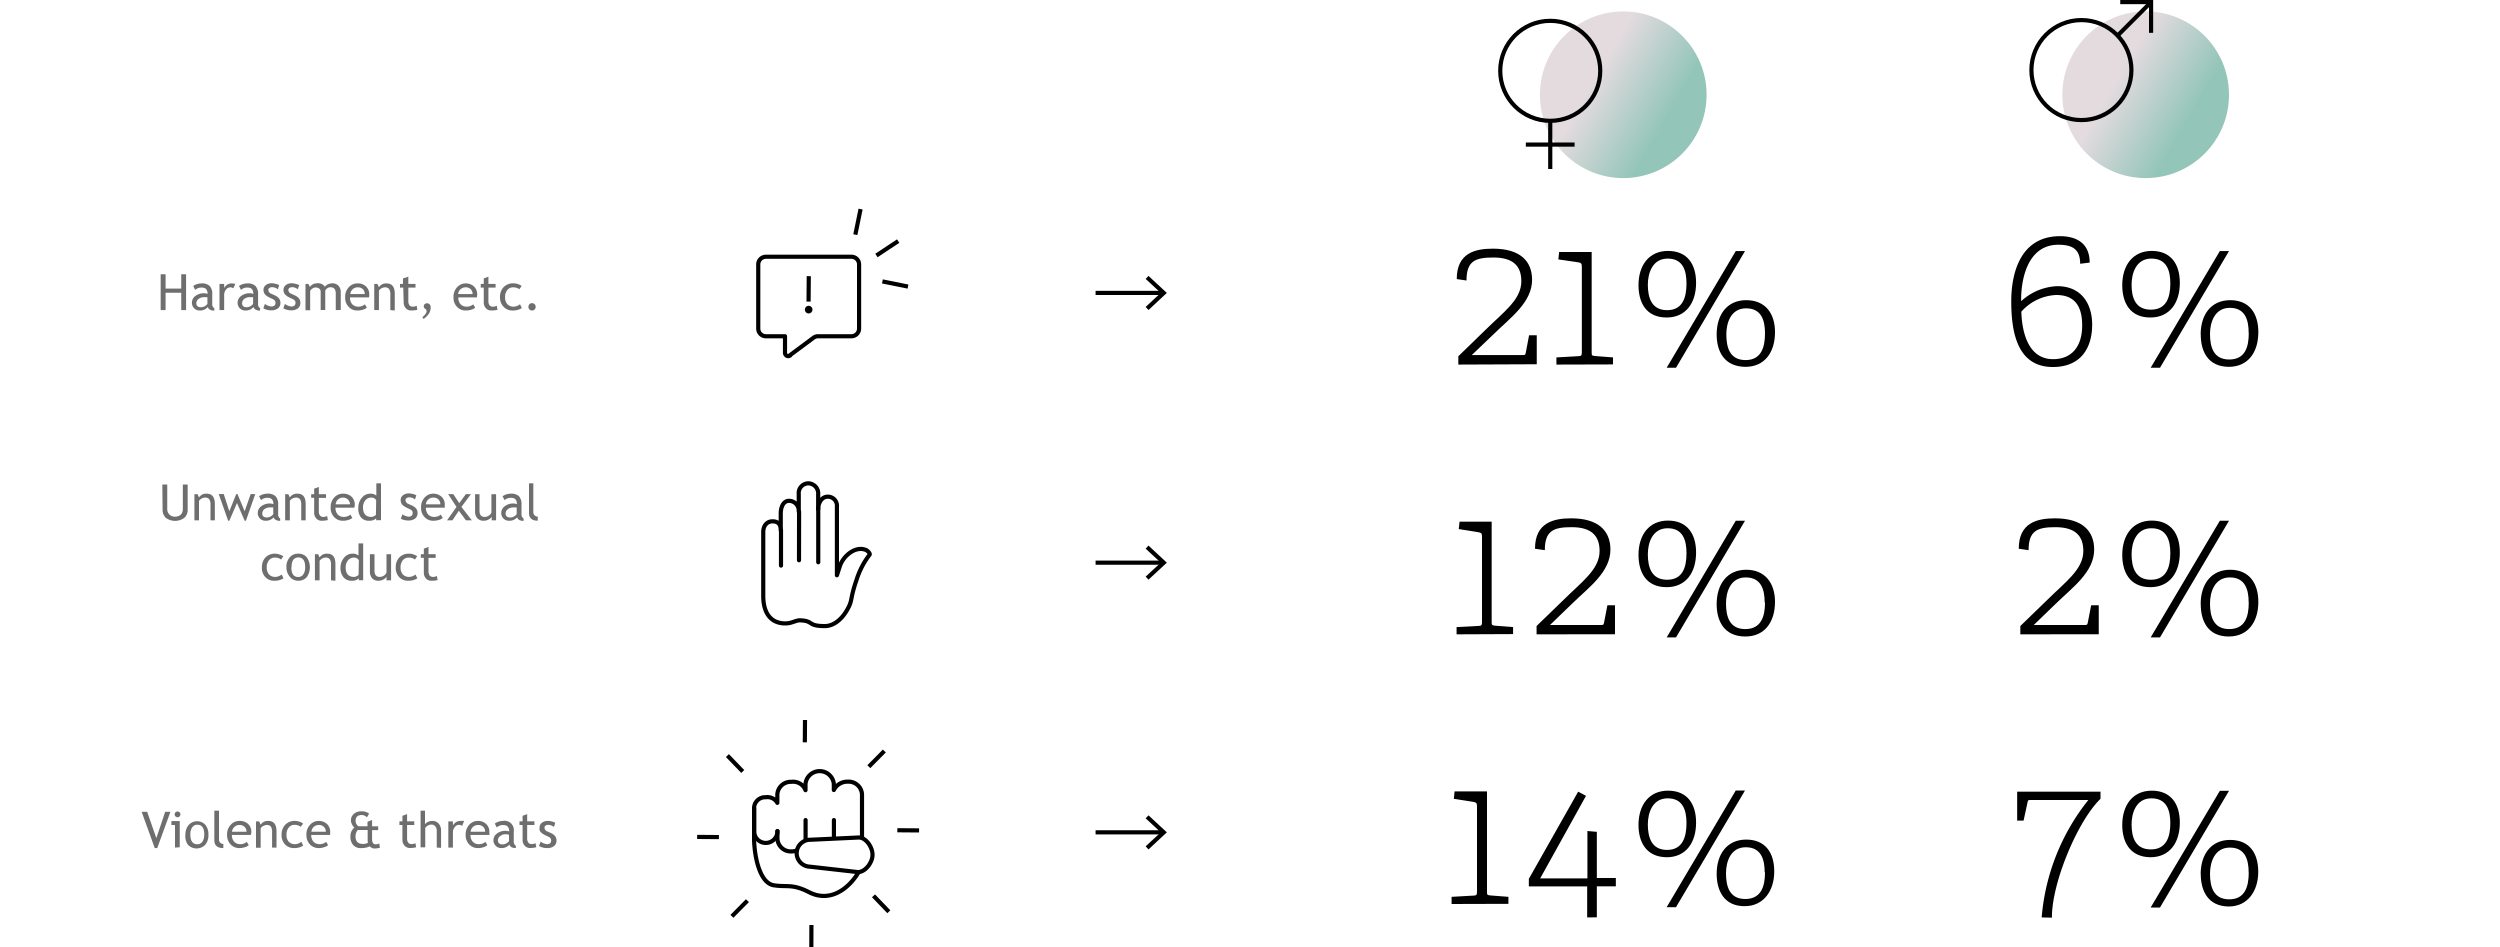 <svg xmlns="http://www.w3.org/2000/svg" xmlns:xlink="http://www.w3.org/1999/xlink" viewBox="0 0 300 113.69"><defs><style>.cls-1{fill:url(#linear-gradient);}.cls-2{fill:url(#linear-gradient-2);}.cls-3,.cls-4,.cls-5,.cls-7,.cls-8{fill:none;}.cls-3,.cls-4,.cls-5,.cls-7{stroke:#000;stroke-width:0.5px;}.cls-3{stroke-linecap:round;}.cls-3,.cls-4,.cls-5{stroke-linejoin:round;}.cls-5{stroke-linecap:square;}.cls-6{fill:#6e6e6e;}.cls-7{stroke-miterlimit:10;}</style><linearGradient id="linear-gradient" x1="186.13" y1="6.37" x2="203.46" y2="16.38" gradientUnits="userSpaceOnUse"><stop offset="0.3" stop-color="#e4dbdf"/><stop offset="0.8" stop-color="#93c5b9"/></linearGradient><linearGradient id="linear-gradient-2" x1="248.82" y1="6.37" x2="266.14" y2="16.38" xlink:href="#linear-gradient"/></defs><g id="Layer_2" data-name="Layer 2"><g id="Layer_10" data-name="Layer 10"><circle class="cls-1" cx="194.79" cy="11.37" r="10"/><circle class="cls-2" cx="257.48" cy="11.37" r="10"/><path class="cls-3" d="M94.82,42.66a.39.39,0,0,1-.62-.31v-2H91.91a.92.92,0,0,1-.92-.92v-7.7a.92.92,0,0,1,.92-.92h10.26a.92.92,0,0,1,.92.92v7.7a.92.92,0,0,1-.92.92h-4a.91.91,0,0,0-.55.18l-2.84,2.11"/><line class="cls-4" x1="102.64" y1="28.16" x2="103.27" y2="25.09"/><line class="cls-4" x1="105.17" y1="30.66" x2="107.78" y2="28.93"/><line class="cls-4" x1="108.96" y1="34.39" x2="105.89" y2="33.77"/><path d="M97.36,37.48a.46.46,0,0,0,0-.65.45.45,0,0,0-.64,0,.46.46,0,0,0,0,.65A.45.45,0,0,0,97.36,37.48Z"/><line class="cls-5" x1="97.03" y1="35.94" x2="97.05" y2="33.39"/><path class="cls-3" d="M103.92,66c-1.21-.5-2.59.58-3.09,1.8l-.4,1.23v-8.2a1.1,1.1,0,0,0-1.11-1.23c-.72,0-1.14.77-1.14,1.49V59.35A1.22,1.22,0,0,0,97,58a1.17,1.17,0,0,0-1.15,1.29v2.1a1.18,1.18,0,0,0-1.16-1.29c-.72,0-1,.81-1,1.52v2c0-.71-.32-1.06-1-1.06s-1.1.56-1.1,1.28v5.44h0v2.23c0,2,.86,3.3,2.65,3.3.81,0,1.27-.4,1.8-.37,1.65.07.81.69,2.95.69,1,0,2.13-.77,2.89-2.37.39-.81.18-1.07.89-3.13a9.81,9.81,0,0,1,1.59-3.08C104.42,66.37,104.08,66.07,103.92,66Z"/><line class="cls-3" x1="93.72" y1="63.6" x2="93.72" y2="67.87"/><line class="cls-3" x1="95.89" y1="61.39" x2="95.88" y2="67.23"/><line class="cls-3" x1="98.19" y1="60.89" x2="98.19" y2="67.47"/><path class="cls-3" d="M103.44,100.43s0-.08,0-.11v-5a1.61,1.61,0,0,0-1.69-1.52,1.82,1.82,0,0,0-1.69,1v-.74a1.71,1.71,0,0,0-3.4,0v.76a1.59,1.59,0,0,0-1.69-1,1.61,1.61,0,0,0-1.69,1.52s0,1,0,1a1.36,1.36,0,0,0-1.39-.67h0a1.33,1.33,0,0,0-1.4,1.25v3.91c.08,2.3.77,5.14,2.35,5.4s2.21-.21,4.24.83c2.63,1.34,4.84-.55,5.91-2.33"/><path class="cls-3" d="M90.5,97v2.87a1.4,1.4,0,0,0,2.79,0v-.13"/><polyline class="cls-3" points="96.67 100.65 96.67 100.47 96.67 98.41"/><path class="cls-3" d="M93.29,99.73v.92A1.61,1.61,0,0,0,95,102.17a1.8,1.8,0,0,0,.62-.11"/><line class="cls-3" x1="100.07" y1="98.41" x2="100.07" y2="100.47"/><path class="cls-3" d="M97.27,100.77l5.78-.27c.89,0,1.68,1.21,1.65,2.1h0c0,.9-.88,2.08-1.77,2.05L97.18,104a1.63,1.63,0,0,1-1.58-1.67h0A1.63,1.63,0,0,1,97.27,100.77Z"/><line class="cls-4" x1="104.82" y1="107.5" x2="106.66" y2="109.41"/><line class="cls-4" x1="97.37" y1="111" x2="97.36" y2="113.68"/><line class="cls-4" x1="89.69" y1="108.08" x2="87.83" y2="109.96"/><line class="cls-4" x1="86.27" y1="100.45" x2="83.66" y2="100.43"/><line class="cls-4" x1="89.13" y1="92.58" x2="87.29" y2="90.67"/><line class="cls-4" x1="96.58" y1="89.08" x2="96.6" y2="86.4"/><line class="cls-4" x1="104.26" y1="92" x2="106.12" y2="90.12"/><line class="cls-4" x1="107.68" y1="99.63" x2="110.29" y2="99.65"/><path class="cls-6" d="M21.75,37.21V35.13H19.87v2.08h-.59v-4.3h.59v1.72h1.88V32.91h.58v4.3Z"/><path class="cls-6" d="M24.94,36.84a1.22,1.22,0,0,1-1,.42.9.9,0,0,1-.64-.26.92.92,0,0,1-.27-.67,1,1,0,0,1,.41-.81,1.69,1.69,0,0,1,1.07-.33,1.34,1.34,0,0,1,.4.08c0-.51-.23-.76-.68-.76a1.09,1.09,0,0,0-.81.28l-.23-.47a1.38,1.38,0,0,1,.44-.22,1.69,1.69,0,0,1,.53-.09,1.32,1.32,0,0,1,1,.31,1.35,1.35,0,0,1,.31,1v1.12a.56.56,0,0,0,.25.55v.28a1,1,0,0,1-.51-.1A.54.54,0,0,1,24.94,36.84Zm-.05-1.18-.37,0a1.09,1.09,0,0,0-.69.21.66.66,0,0,0-.27.52c0,.32.19.48.58.48a1,1,0,0,0,.75-.4Z"/><path class="cls-6" d="M28,34.6a.65.65,0,0,0-.36-.12.66.66,0,0,0-.52.27,1,1,0,0,0-.22.66v1.8h-.56V34.07h.56v.5a1,1,0,0,1,.9-.56,3.25,3.25,0,0,1,.44.05Z"/><path class="cls-6" d="M30.42,36.84a1.22,1.22,0,0,1-1,.42.9.9,0,0,1-.64-.26.92.92,0,0,1-.27-.67,1,1,0,0,1,.42-.81A1.66,1.66,0,0,1,30,35.19a1.29,1.29,0,0,1,.4.08c0-.51-.23-.76-.68-.76a1.07,1.07,0,0,0-.8.28l-.24-.47a1.64,1.64,0,0,1,.44-.22,1.79,1.79,0,0,1,.54-.09,1.35,1.35,0,0,1,1,.31,1.4,1.4,0,0,1,.31,1v1.12a.57.57,0,0,0,.24.55v.28a1,1,0,0,1-.5-.1A.52.52,0,0,1,30.42,36.84Zm-.05-1.18-.37,0a1.09,1.09,0,0,0-.69.21.68.68,0,0,0-.26.52q0,.48.57.48a1,1,0,0,0,.75-.4Z"/><path class="cls-6" d="M31.6,37l.19-.53a1.56,1.56,0,0,0,.75.31c.35,0,.52-.15.52-.44s-.17-.38-.5-.53a4,4,0,0,1-.51-.27,1.59,1.59,0,0,1-.24-.2.89.89,0,0,1-.14-.25.87.87,0,0,1-.05-.28.7.7,0,0,1,.28-.6,1.14,1.14,0,0,1,.74-.22,2.3,2.3,0,0,1,.86.22l-.16.51a1.09,1.09,0,0,0-.66-.26.59.59,0,0,0-.34.09.28.28,0,0,0-.14.24.51.51,0,0,0,.35.46l.4.18a1.42,1.42,0,0,1,.53.38.84.84,0,0,1,.17.53.81.81,0,0,1-.3.67,1.33,1.33,0,0,1-.82.23A1.9,1.9,0,0,1,31.6,37Z"/><path class="cls-6" d="M34,37l.19-.53a1.56,1.56,0,0,0,.75.31c.35,0,.52-.15.52-.44s-.17-.38-.5-.53a4.33,4.33,0,0,1-.52-.27l-.23-.2a.89.89,0,0,1-.14-.25.66.66,0,0,1-.05-.28.7.7,0,0,1,.28-.6,1.13,1.13,0,0,1,.73-.22,2.3,2.3,0,0,1,.87.22l-.16.51a1.09,1.09,0,0,0-.67-.26.58.58,0,0,0-.33.09.28.28,0,0,0-.14.24.51.51,0,0,0,.35.46l.39.18a1.39,1.39,0,0,1,.54.38.84.84,0,0,1,.16.53.8.8,0,0,1-.29.67,1.33,1.33,0,0,1-.82.23A1.9,1.9,0,0,1,34,37Z"/><path class="cls-6" d="M40.29,37.21v-2c0-.5-.21-.74-.64-.74a.68.68,0,0,0-.38.12.88.88,0,0,0-.24.28v2.33h-.55V35a.43.43,0,0,0-.18-.37.72.72,0,0,0-.46-.13.59.59,0,0,0-.35.13.71.71,0,0,0-.27.28v2.32h-.56V34.07H37l.19.36A1,1,0,0,1,38,34a1,1,0,0,1,1,.42.71.71,0,0,1,.35-.3,1.2,1.2,0,0,1,.52-.12,1,1,0,0,1,.75.29,1.13,1.13,0,0,1,.27.81v2.1Z"/><path class="cls-6" d="M44.28,35.69H42a1.14,1.14,0,0,0,.3.85,1,1,0,0,0,.69.26,1.22,1.22,0,0,0,.8-.28l.23.4a1.14,1.14,0,0,1-.4.22,2.17,2.17,0,0,1-.74.12,1.36,1.36,0,0,1-1-.4,1.55,1.55,0,0,1-.46-1.19,1.65,1.65,0,0,1,.47-1.24,1.36,1.36,0,0,1,1-.42,1.41,1.41,0,0,1,1.05.38,1.3,1.3,0,0,1,.37,1A1.21,1.21,0,0,1,44.28,35.69Zm-1.35-1.21a.87.87,0,0,0-.89.81h1.73a.8.8,0,0,0-.21-.57A.82.82,0,0,0,42.93,34.48Z"/><path class="cls-6" d="M46.84,37.21V35.38a1.21,1.21,0,0,0-.15-.7.6.6,0,0,0-.5-.2.94.94,0,0,0-.72.39v2.34h-.56V34.07h.38l.18.4a1,1,0,0,1,.9-.46c.69,0,1,.42,1,1.25v2Z"/><path class="cls-6" d="M48.39,34.51H48v-.44h.36v-.66L49,33.2v.87h.86v.44H49v1.56a.91.91,0,0,0,.13.56.52.52,0,0,0,.43.17,1.06,1.06,0,0,0,.44-.11l.08.49a3.52,3.52,0,0,1-.75.08.83.83,0,0,1-.63-.27,1,1,0,0,1-.26-.7Z"/><path class="cls-6" d="M50.83,38.27l-.15-.21c.34-.28.51-.51.51-.71a.43.43,0,0,0-.09-.25.38.38,0,0,1-.25-.35.34.34,0,0,1,.12-.26.49.49,0,0,1,.3-.1.4.4,0,0,1,.29.14.52.52,0,0,1,.12.33,1.45,1.45,0,0,1-.16.7A2.35,2.35,0,0,1,50.83,38.27Z"/><path class="cls-6" d="M57.22,35.69H55a1.14,1.14,0,0,0,.3.85,1,1,0,0,0,.69.26,1.22,1.22,0,0,0,.8-.28l.23.4a1.18,1.18,0,0,1-.39.22,2.27,2.27,0,0,1-.75.12,1.36,1.36,0,0,1-1-.4,1.55,1.55,0,0,1-.46-1.19,1.65,1.65,0,0,1,.47-1.24,1.36,1.36,0,0,1,1-.42,1.41,1.41,0,0,1,1,.38,1.3,1.3,0,0,1,.37,1A1.21,1.21,0,0,1,57.22,35.69Zm-1.35-1.21a.88.88,0,0,0-.62.24.85.85,0,0,0-.27.57h1.73a.8.8,0,0,0-.21-.57A.82.82,0,0,0,55.87,34.48Z"/><path class="cls-6" d="M58.05,34.51h-.36v-.44h.36v-.66l.56-.21v.87h.86v.44h-.86v1.56a.91.91,0,0,0,.13.56.52.52,0,0,0,.43.17,1.06,1.06,0,0,0,.44-.11l.09.49a3.62,3.62,0,0,1-.76.08.83.83,0,0,1-.63-.27,1,1,0,0,1-.26-.7Z"/><path class="cls-6" d="M62.6,34.32l-.28.39a.8.8,0,0,0-.3-.16,1.23,1.23,0,0,0-.42-.07.88.88,0,0,0-.72.32,1.29,1.29,0,0,0-.27.87,1.17,1.17,0,0,0,.28.84,1,1,0,0,0,.75.29,1.29,1.29,0,0,0,.76-.29l.22.46a2,2,0,0,1-1.11.29,1.4,1.4,0,0,1-1.06-.43A1.57,1.57,0,0,1,60,35.67a1.69,1.69,0,0,1,.43-1.21A1.58,1.58,0,0,1,61.65,34a1.5,1.5,0,0,1,.53.1A1.62,1.62,0,0,1,62.6,34.32Z"/><path class="cls-6" d="M63.85,36.38a.42.42,0,0,1,.31.13.45.45,0,0,1,.12.31.43.43,0,0,1-.12.31.42.42,0,0,1-.31.13.42.42,0,0,1-.32-.13.43.43,0,0,1-.12-.31.45.45,0,0,1,.12-.31A.42.42,0,0,1,63.85,36.38Z"/><path d="M175,43.75v-1l3.21-3.12c2.24-2.21,4.35-3.67,4.35-5.88,0-1.85-1-2.85-3.36-2.85-2.19,0-3.22.43-3.22,2.76l-1.17-.17c0-3.15,2.23-3.65,4.34-3.65,3.29,0,4.7,1.51,4.7,3.74,0,2.69-2.59,4.54-4.53,6.44l-2.71,2.59h6.09c.27,0,.34,0,.39-.27l.4-2.11h.92v3.48Z"/><path d="M186.77,43.75v-.86l2.66-.15c.34,0,.39-.12.39-.48V32c0-.41-.12-.44-.36-.51L187,31.13l.1-.89H191v12c0,.39,0,.44.38.48l2.18.17v.84Z"/><path d="M196.62,34.22c0-2.37,1.25-4.11,3.54-4.11s3.37,1.56,3.37,3.83c0,2.42-1.23,4.16-3.54,4.16C197.46,38.1,196.62,36.21,196.62,34.22Zm5.76-.19c0-1.54-.41-3-2.26-3s-2.38,1.79-2.38,3.13c0,1.58.46,3.06,2.31,3.06S202.38,35.74,202.38,34ZM200,44.13l8.29-14h1.11l-8.28,14Zm6-4c0-2.37,1.25-4.11,3.54-4.11S213,37.59,213,39.86c0,2.42-1.24,4.16-3.55,4.16C206.87,44,206,42.12,206,40.14ZM211.8,40c0-1.54-.42-3-2.27-3s-2.37,1.78-2.37,3.12c0,1.59.42,3.09,2.31,3.09S211.8,41.66,211.8,40Z"/><path d="M249.62,31.65c0-1.8-1-2.28-2.62-2.28-3.89,0-4.51,4.59-4.46,6.77a6.8,6.8,0,0,1,4.32-1.8c3,0,4.2,2.23,4.2,4.61,0,2.88-1.42,5.09-4.71,5.09-4.2,0-5-4-5-7.9,0-3,.89-7.8,5.86-7.8,1.49,0,3.55.51,3.55,3.17ZM246.38,43.1c2.18,0,3.48-1.46,3.48-4.05,0-2.33-.91-3.65-3.1-3.65a5.93,5.93,0,0,0-4.2,2C242.61,39,243,43.1,246.38,43.1Z"/><path d="M254.67,34.22c0-2.37,1.26-4.11,3.54-4.11s3.37,1.56,3.37,3.83c0,2.42-1.23,4.16-3.54,4.16C255.51,38.1,254.67,36.21,254.67,34.22Zm5.77-.19c0-1.54-.42-3-2.27-3s-2.38,1.78-2.38,3.13c0,1.58.47,3,2.31,3S260.44,35.74,260.44,34Zm-2.36,10.1,8.3-14h1.1l-8.28,14Zm6-4c0-2.37,1.25-4.11,3.54-4.11S271,37.59,271,39.86c0,2.42-1.24,4.16-3.55,4.16C264.92,44,264.09,42.12,264.09,40.14Zm5.76-.19c0-1.55-.42-3-2.26-3s-2.38,1.78-2.38,3.12c0,1.59.42,3.08,2.31,3.08S269.85,41.66,269.85,40Z"/><line class="cls-7" x1="131.47" y1="35.15" x2="139.48" y2="35.15"/><polygon points="137.82 37.2 137.48 36.83 139.29 35.15 137.48 33.47 137.82 33.11 140.02 35.15 137.82 37.2"/><path class="cls-6" d="M19.48,58.14h.59v2.94a.88.88,0,0,0,.25.65A.85.85,0,0,0,21,62a1,1,0,0,0,.69-.24.94.94,0,0,0,.25-.67V58.14h.58v3a1.28,1.28,0,0,1-.4,1,1.87,1.87,0,0,1-2.22,0,1.32,1.32,0,0,1-.39-1Z"/><path class="cls-6" d="M25.26,62.44V60.61a1.21,1.21,0,0,0-.15-.7.61.61,0,0,0-.51-.2.89.89,0,0,0-.4.11,1,1,0,0,0-.32.28v2.34h-.55V59.3h.38l.17.4a1,1,0,0,1,.9-.46c.69,0,1,.42,1,1.25v1.95Z"/><path class="cls-6" d="M29.51,62.49h-.15l-.92-2.13-.92,2.13h-.14l-1.13-3.2h.6l.67,2.06.83-2.06h.15l.86,2.06.72-2.06h.55Z"/><path class="cls-6" d="M32.84,62.08a1.24,1.24,0,0,1-1,.41.91.91,0,0,1-.91-.93,1,1,0,0,1,.42-.81,1.66,1.66,0,0,1,1.06-.33,1.29,1.29,0,0,1,.4.08c0-.51-.23-.76-.68-.76a1.07,1.07,0,0,0-.8.28l-.24-.47a1.64,1.64,0,0,1,.44-.22,1.79,1.79,0,0,1,.54-.09,1.35,1.35,0,0,1,1,.31,1.4,1.4,0,0,1,.31,1v1.12a.57.57,0,0,0,.24.55v.28a1,1,0,0,1-.5-.1A.52.52,0,0,1,32.84,62.08Zm-.05-1.19-.37,0a1.09,1.09,0,0,0-.69.21.65.65,0,0,0-.26.52q0,.48.57.48a1,1,0,0,0,.75-.4Z"/><path class="cls-6" d="M36.15,62.44V60.61a1.21,1.21,0,0,0-.15-.7.6.6,0,0,0-.5-.2.94.94,0,0,0-.72.39v2.34h-.56V59.3h.38l.18.4a1,1,0,0,1,.9-.46c.69,0,1,.42,1,1.25v1.95Z"/><path class="cls-6" d="M37.7,59.74h-.36V59.3h.36v-.66l.56-.21v.87h.86v.44h-.86V61.3a.91.91,0,0,0,.13.56.52.52,0,0,0,.43.17,1.06,1.06,0,0,0,.44-.11l.08.49a3.52,3.52,0,0,1-.75.08.83.83,0,0,1-.63-.27,1,1,0,0,1-.26-.7Z"/><path class="cls-6" d="M42.52,60.92H40.26a1.14,1.14,0,0,0,.3.85,1,1,0,0,0,.69.26,1.22,1.22,0,0,0,.8-.28l.23.4a1.14,1.14,0,0,1-.4.22,2.17,2.17,0,0,1-.74.12,1.36,1.36,0,0,1-1-.4,1.55,1.55,0,0,1-.46-1.19,1.65,1.65,0,0,1,.47-1.24,1.36,1.36,0,0,1,1-.42,1.45,1.45,0,0,1,1.05.38,1.3,1.3,0,0,1,.37,1A1.21,1.21,0,0,1,42.52,60.92Zm-1.35-1.21a.87.87,0,0,0-.89.81H42A.8.8,0,0,0,41.8,60,.82.82,0,0,0,41.17,59.71Z"/><path class="cls-6" d="M45.14,62.43V62.2a1.14,1.14,0,0,1-.84.29,1.23,1.23,0,0,1-1-.42A1.68,1.68,0,0,1,43,60.94a1.79,1.79,0,0,1,.42-1.2,1.27,1.27,0,0,1,1-.5,1.07,1.07,0,0,1,.74.23V58h.56v4.42Zm0-2.41a.65.65,0,0,0-.58-.31.9.9,0,0,0-.72.33,1.32,1.32,0,0,0-.28.85c0,.76.35,1.14,1,1.14a.74.74,0,0,0,.32-.09.4.4,0,0,0,.23-.18Z"/><path class="cls-6" d="M48.1,62.25l.19-.53A1.56,1.56,0,0,0,49,62c.35,0,.52-.15.52-.44s-.17-.38-.5-.53a4,4,0,0,1-.51-.27,1.59,1.59,0,0,1-.24-.2.89.89,0,0,1-.14-.25.87.87,0,0,1-.05-.28.7.7,0,0,1,.28-.6,1.14,1.14,0,0,1,.74-.22,2.3,2.3,0,0,1,.86.22l-.16.51a1.09,1.09,0,0,0-.66-.26.59.59,0,0,0-.34.09.28.28,0,0,0-.14.24.51.51,0,0,0,.35.46l.4.18a1.42,1.42,0,0,1,.53.38.84.84,0,0,1,.17.53.81.81,0,0,1-.3.67,1.33,1.33,0,0,1-.82.23A1.9,1.9,0,0,1,48.1,62.25Z"/><path class="cls-6" d="M53.37,60.92H51.11a1.14,1.14,0,0,0,.3.85,1,1,0,0,0,.69.26,1.22,1.22,0,0,0,.8-.28l.23.4a1.08,1.08,0,0,1-.39.22,2.27,2.27,0,0,1-.75.12,1.36,1.36,0,0,1-1-.4,1.55,1.55,0,0,1-.46-1.19A1.65,1.65,0,0,1,51,59.66a1.36,1.36,0,0,1,1-.42,1.44,1.44,0,0,1,1,.38,1.27,1.27,0,0,1,.37,1A1.21,1.21,0,0,1,53.37,60.92ZM52,59.71a.88.88,0,0,0-.62.24.85.85,0,0,0-.27.57h1.73a.8.8,0,0,0-.21-.57A.82.82,0,0,0,52,59.71Z"/><path class="cls-6" d="M55.91,62.44l-.85-1.15-.77,1.15h-.65l1.14-1.61-1-1.53h.62l.71,1.08.79-1.08h.61l-1.14,1.53,1.25,1.61Z"/><path class="cls-6" d="M57.54,59.3v2c0,.48.21.73.63.73a.9.9,0,0,0,.5-.16.8.8,0,0,0,.3-.37V59.3h.56v3.14H59V62a.78.78,0,0,1-.37.34,1.21,1.21,0,0,1-.56.15,1,1,0,0,1-.78-.29,1.17,1.17,0,0,1-.28-.84V59.3Z"/><path class="cls-6" d="M62.06,62.08a1.24,1.24,0,0,1-1,.41.91.91,0,0,1-.91-.93,1,1,0,0,1,.42-.81,1.64,1.64,0,0,1,1.06-.33,1.29,1.29,0,0,1,.4.08c0-.51-.23-.76-.68-.76a1.05,1.05,0,0,0-.8.28l-.24-.47a1.5,1.5,0,0,1,.44-.22,1.73,1.73,0,0,1,.53-.09,1.36,1.36,0,0,1,1,.31,1.4,1.4,0,0,1,.3,1v1.12a.58.58,0,0,0,.25.55v.28a1,1,0,0,1-.51-.1A.55.55,0,0,1,62.06,62.08ZM62,60.89l-.37,0a1.09,1.09,0,0,0-.69.21.66.66,0,0,0-.27.52c0,.32.2.48.58.48a1,1,0,0,0,.75-.4Z"/><path class="cls-6" d="M63.48,61.55V58H64v3.44a.54.54,0,0,0,.15.4.49.49,0,0,0,.38.15v.49C63.85,62.49,63.48,62.18,63.48,61.55Z"/><path class="cls-6" d="M34,66.75l-.27.4a1,1,0,0,0-.3-.17,1.33,1.33,0,0,0-.43-.07.88.88,0,0,0-.72.32,1.29,1.29,0,0,0-.27.87,1.21,1.21,0,0,0,.28.84,1,1,0,0,0,.75.29,1.29,1.29,0,0,0,.76-.29l.22.46a2,2,0,0,1-1.11.29,1.4,1.4,0,0,1-1.06-.43,1.57,1.57,0,0,1-.42-1.16,1.69,1.69,0,0,1,.43-1.21A1.58,1.58,0,0,1,33,66.44a1.5,1.5,0,0,1,.53.1A1.62,1.62,0,0,1,34,66.75Z"/><path class="cls-6" d="M34.37,68.06a1.7,1.7,0,0,1,.39-1.17,1.29,1.29,0,0,1,1-.45,1.31,1.31,0,0,1,1.05.43,2.09,2.09,0,0,1,0,2.39,1.32,1.32,0,0,1-1,.43,1.28,1.28,0,0,1-1-.44A1.77,1.77,0,0,1,34.37,68.06Zm.59,0c0,.79.27,1.18.83,1.18a.71.71,0,0,0,.61-.32,1.46,1.46,0,0,0,.22-.86c0-.78-.27-1.17-.83-1.17a.74.74,0,0,0-.61.31A1.46,1.46,0,0,0,35,68.06Z"/><path class="cls-6" d="M39.72,69.64V67.81a1.14,1.14,0,0,0-.15-.7.57.57,0,0,0-.5-.2.89.89,0,0,0-.4.11,1,1,0,0,0-.32.28v2.34h-.56V66.5h.39l.17.4a1,1,0,0,1,.9-.46c.69,0,1,.42,1,1.25v2Z"/><path class="cls-6" d="M43.06,69.63V69.4a1.14,1.14,0,0,1-.84.29,1.23,1.23,0,0,1-1-.42,1.68,1.68,0,0,1-.36-1.13,1.79,1.79,0,0,1,.42-1.2,1.27,1.27,0,0,1,1-.5,1.07,1.07,0,0,1,.74.23V65.21h.56v4.42Zm0-2.41a.65.65,0,0,0-.58-.31.9.9,0,0,0-.72.33,1.32,1.32,0,0,0-.28.85c0,.76.35,1.14,1,1.14a.74.74,0,0,0,.32-.09.4.4,0,0,0,.23-.18Z"/><path class="cls-6" d="M44.94,66.5v2c0,.48.21.73.63.73a.93.93,0,0,0,.51-.16.8.8,0,0,0,.3-.37V66.5h.55v3.14h-.55V69.2a.81.81,0,0,1-.38.34,1.17,1.17,0,0,1-.55.15,1,1,0,0,1-.79-.29,1.21,1.21,0,0,1-.27-.84V66.5Z"/><path class="cls-6" d="M50.06,66.75l-.27.4a1,1,0,0,0-.3-.17,1.33,1.33,0,0,0-.43-.07.88.88,0,0,0-.72.32,1.29,1.29,0,0,0-.27.87,1.21,1.21,0,0,0,.28.84,1,1,0,0,0,.75.29,1.29,1.29,0,0,0,.76-.29l.22.46a2,2,0,0,1-1.11.29,1.4,1.4,0,0,1-1.06-.43,1.57,1.57,0,0,1-.42-1.16,1.69,1.69,0,0,1,.43-1.21,1.58,1.58,0,0,1,1.19-.45,1.5,1.5,0,0,1,.53.1A1.62,1.62,0,0,1,50.06,66.75Z"/><path class="cls-6" d="M50.86,66.94H50.5V66.5h.36v-.66l.56-.21v.87h.86v.44h-.86V68.5a1,1,0,0,0,.13.56.54.54,0,0,0,.43.17,1.1,1.1,0,0,0,.45-.11l.08.49a3.06,3.06,0,0,1-.76.08.83.83,0,0,1-.63-.27,1,1,0,0,1-.26-.7Z"/><path d="M174.79,76.12v-.87l2.67-.14c.33,0,.38-.12.38-.48V64.38c0-.41-.12-.43-.36-.5l-2.43-.39.1-.89H179v12c0,.38,0,.43.38.48l2.19.17v.84Z"/><path d="M184.39,76.12v-1L187.61,72c2.23-2.21,4.34-3.68,4.34-5.88,0-1.85-1-2.86-3.36-2.86-2.18,0-3.21.43-3.21,2.76l-1.18-.17c0-3.14,2.23-3.65,4.34-3.65,3.29,0,4.71,1.52,4.71,3.75,0,2.69-2.59,4.53-4.54,6.43L186,75h6.1c.26,0,.33,0,.38-.26l.41-2.11h.91v3.48Z"/><path d="M196.62,66.59c0-2.38,1.25-4.12,3.54-4.12s3.37,1.57,3.37,3.83c0,2.42-1.23,4.16-3.54,4.16C197.46,70.46,196.62,68.57,196.62,66.59Zm5.76-.2c0-1.54-.41-3-2.26-3s-2.38,1.78-2.38,3.12c0,1.59.46,3.06,2.31,3.06S202.38,68.11,202.38,66.39ZM200,76.49l8.29-14h1.11l-8.28,14Zm6-4c0-2.38,1.25-4.12,3.54-4.12S213,70,213,72.22c0,2.42-1.24,4.16-3.55,4.16C206.87,76.38,206,74.49,206,72.51Zm5.76-.2c0-1.54-.42-3-2.27-3s-2.37,1.78-2.37,3.12c0,1.58.42,3.08,2.31,3.08S211.8,74,211.8,72.31Z"/><path d="M242.44,76.12v-1L245.66,72c2.23-2.21,4.34-3.68,4.34-5.88,0-1.85-1-2.86-3.36-2.86-2.18,0-3.21.43-3.21,2.76l-1.18-.17c0-3.14,2.23-3.65,4.35-3.65,3.28,0,4.7,1.52,4.7,3.75,0,2.69-2.59,4.53-4.54,6.43L244.05,75h6.1c.26,0,.33,0,.38-.26l.41-2.11h.91v3.48Z"/><path d="M254.67,66.59c0-2.38,1.26-4.12,3.54-4.12s3.37,1.57,3.37,3.83c0,2.42-1.23,4.16-3.54,4.16C255.51,70.46,254.67,68.57,254.67,66.59Zm5.77-.2c0-1.54-.42-3-2.27-3s-2.38,1.78-2.38,3.12c0,1.59.47,3.06,2.31,3.06S260.44,68.11,260.44,66.39Zm-2.36,10.1,8.3-14h1.1l-8.28,14Zm6-4c0-2.38,1.25-4.12,3.54-4.12S271,70,271,72.22c0,2.42-1.24,4.16-3.55,4.16C264.92,76.38,264.09,74.49,264.09,72.51Zm5.76-.2c0-1.54-.42-3-2.26-3s-2.38,1.78-2.38,3.12c0,1.58.42,3.08,2.31,3.08S269.85,74,269.85,72.31Z"/><line class="cls-7" x1="131.47" y1="67.52" x2="139.48" y2="67.52"/><polygon points="137.82 69.56 137.48 69.19 139.29 67.52 137.48 65.84 137.82 65.47 140.02 67.52 137.82 69.56"/><path class="cls-6" d="M18.87,101.77h-.3L17,97.42h.66l1.1,3.16,1.06-3.16h.63Z"/><path class="cls-6" d="M21,101.71V99h-.43v-.47h1v3.14Zm.3-4.33a.34.34,0,0,1,.35.35.37.37,0,0,1-.1.24.33.33,0,0,1-.25.1.34.34,0,0,1-.34-.34.33.33,0,0,1,.1-.25A.37.37,0,0,1,21.32,97.38Z"/><path class="cls-6" d="M22.25,100.13A1.72,1.72,0,0,1,22.64,99a1.33,1.33,0,0,1,1-.45,1.3,1.3,0,0,1,1,.43,1.75,1.75,0,0,1,.37,1.19,1.73,1.73,0,0,1-.38,1.2,1.44,1.44,0,0,1-2.08,0A1.77,1.77,0,0,1,22.25,100.13Zm.59,0c0,.79.28,1.18.84,1.18a.71.71,0,0,0,.61-.31,1.55,1.55,0,0,0,.22-.87c0-.78-.28-1.16-.83-1.16a.7.7,0,0,0-.61.31A1.41,1.41,0,0,0,22.84,100.13Z"/><path class="cls-6" d="M25.72,100.82V97.28h.56v3.45a.55.55,0,0,0,.14.39.52.52,0,0,0,.38.15v.5C26.08,101.77,25.72,101.45,25.72,100.82Z"/><path class="cls-6" d="M30.09,100.19H27.83a1.14,1.14,0,0,0,.3.85,1,1,0,0,0,.69.26,1.12,1.12,0,0,0,.79-.28l.24.4a1,1,0,0,1-.4.22,2,2,0,0,1-.74.13,1.43,1.43,0,0,1-1-.4,1.62,1.62,0,0,1-.46-1.19,1.66,1.66,0,0,1,.48-1.25,1.35,1.35,0,0,1,1-.42,1.46,1.46,0,0,1,1.06.38,1.3,1.3,0,0,1,.37,1A1.16,1.16,0,0,1,30.09,100.19ZM28.74,99a.84.84,0,0,0-.62.24.91.91,0,0,0-.28.57h1.74a.78.78,0,0,0-.21-.56A.79.79,0,0,0,28.74,99Z"/><path class="cls-6" d="M32.65,101.71V99.88a1.21,1.21,0,0,0-.15-.7A.6.6,0,0,0,32,99a.89.89,0,0,0-.4.11.82.82,0,0,0-.32.29v2.33h-.56V98.57h.38l.18.4a1,1,0,0,1,.9-.46c.68,0,1,.42,1,1.26v1.94Z"/><path class="cls-6" d="M36.37,98.83l-.28.39a.82.82,0,0,0-.3-.16,1.25,1.25,0,0,0-.42-.08.88.88,0,0,0-.72.32,1.29,1.29,0,0,0-.27.87,1.18,1.18,0,0,0,.27.84,1,1,0,0,0,.76.29,1.24,1.24,0,0,0,.75-.29l.22.47a2,2,0,0,1-1.11.29,1.46,1.46,0,0,1-1.06-.43,1.61,1.61,0,0,1-.42-1.17,1.66,1.66,0,0,1,.44-1.2,1.55,1.55,0,0,1,1.19-.46,1.82,1.82,0,0,1,.53.1A1.34,1.34,0,0,1,36.37,98.83Z"/><path class="cls-6" d="M39.61,100.19H37.35a1.14,1.14,0,0,0,.3.85,1,1,0,0,0,.69.26,1.17,1.17,0,0,0,.8-.28l.23.4a1,1,0,0,1-.4.22,2,2,0,0,1-.74.13,1.45,1.45,0,0,1-1-.4,1.62,1.62,0,0,1-.46-1.19,1.66,1.66,0,0,1,.48-1.25,1.36,1.36,0,0,1,1-.42,1.45,1.45,0,0,1,1,.38,1.3,1.3,0,0,1,.37,1A1.16,1.16,0,0,1,39.61,100.19ZM38.26,99a.87.87,0,0,0-.89.81H39.1a.78.78,0,0,0-.21-.56A.79.79,0,0,0,38.26,99Z"/><path class="cls-6" d="M44.38,101.56a2.34,2.34,0,0,1-1,.21,1.21,1.21,0,0,1-1-.37,1.46,1.46,0,0,1-.33-1,1.52,1.52,0,0,1,.1-.59,1.6,1.6,0,0,1,.37-.51,1.24,1.24,0,0,1-.41-.86,1,1,0,0,1,.34-.76,1.27,1.27,0,0,1,.9-.32,1.44,1.44,0,0,1,.94.27l-.25.45a1,1,0,0,0-.59-.28c-.52,0-.78.23-.78.7a.79.79,0,0,0,.34.65h1.09v-.54l.55-.21v.76h.73v.46h-.73v1a1,1,0,0,0,.11.55.44.44,0,0,0,.38.15.89.89,0,0,0,.37-.11l.08.52a2.55,2.55,0,0,1-.71.09A.81.81,0,0,1,44.38,101.56Zm-.26-.77V99.6H42.93a1.23,1.23,0,0,0-.27.75c0,.61.29.92.89.92a1.08,1.08,0,0,0,.6-.14A1.65,1.65,0,0,1,44.12,100.79Z"/><path class="cls-6" d="M48.29,99h-.36v-.44h.36v-.66l.56-.21v.87h.86V99h-.86v1.56a.91.91,0,0,0,.13.56.54.54,0,0,0,.43.17,1.06,1.06,0,0,0,.44-.11l.09.49a3,3,0,0,1-.76.09.84.84,0,0,1-.63-.28,1,1,0,0,1-.26-.7Z"/><path class="cls-6" d="M52.41,101.71v-2a.82.82,0,0,0-.18-.56.6.6,0,0,0-.48-.2.81.81,0,0,0-.41.12.94.94,0,0,0-.31.28v2.33h-.56V97.28H51v1.64a.77.77,0,0,1,.36-.29,1.13,1.13,0,0,1,.51-.12,1,1,0,0,1,.78.33,1.33,1.33,0,0,1,.28.9v2Z"/><path class="cls-6" d="M55.46,99.11a.62.62,0,0,0-.37-.13.66.66,0,0,0-.52.27,1,1,0,0,0-.22.66v1.8H53.8V98.57h.55v.5a1,1,0,0,1,.91-.56,3.14,3.14,0,0,1,.43,0Z"/><path class="cls-6" d="M58.73,100.19H56.46a1.11,1.11,0,0,0,.31.85.93.93,0,0,0,.68.26,1.15,1.15,0,0,0,.8-.28l.23.4a1,1,0,0,1-.39.22,2,2,0,0,1-.75.13,1.41,1.41,0,0,1-1-.4,1.58,1.58,0,0,1-.46-1.19,1.7,1.7,0,0,1,.47-1.25,1.36,1.36,0,0,1,1-.42,1.42,1.42,0,0,1,1,.38,1.27,1.27,0,0,1,.37,1A1.18,1.18,0,0,1,58.73,100.19ZM57.38,99a.88.88,0,0,0-.63.24.85.85,0,0,0-.27.57h1.74a.78.78,0,0,0-.21-.56A.82.82,0,0,0,57.38,99Z"/><path class="cls-6" d="M61.13,101.35a1.23,1.23,0,0,1-1,.42.94.94,0,0,1-.92-.94,1,1,0,0,1,.42-.8,1.63,1.63,0,0,1,1.07-.33,1.3,1.3,0,0,1,.4.07c0-.51-.23-.76-.68-.76a1.09,1.09,0,0,0-.81.28l-.23-.46a1.38,1.38,0,0,1,.44-.23,1.69,1.69,0,0,1,.53-.09,1.12,1.12,0,0,1,1.3,1.3v1.12a.58.58,0,0,0,.25.56v.27a1.11,1.11,0,0,1-.51-.09A.57.57,0,0,1,61.13,101.35Zm-.05-1.18a2,2,0,0,0-.37-.06,1,1,0,0,0-.69.22.63.63,0,0,0-.27.51c0,.32.19.49.58.49a1,1,0,0,0,.75-.4Z"/><path class="cls-6" d="M62.71,99h-.37v-.44h.37v-.66l.55-.21v.87h.87V99h-.87v1.56a.9.9,0,0,0,.14.56.52.52,0,0,0,.43.17,1.06,1.06,0,0,0,.44-.11l.08.49a3,3,0,0,1-.76.09.84.84,0,0,1-.63-.28,1,1,0,0,1-.25-.7Z"/><path class="cls-6" d="M64.68,101.52l.2-.53a1.46,1.46,0,0,0,.75.31c.34,0,.51-.15.51-.44s-.16-.38-.49-.53a3.21,3.21,0,0,1-.52-.27.9.9,0,0,1-.23-.2.73.73,0,0,1-.15-.25.82.82,0,0,1,0-.28.72.72,0,0,1,.28-.6,1.16,1.16,0,0,1,.74-.22,2.21,2.21,0,0,1,.86.22l-.15.51a1.13,1.13,0,0,0-.67-.26.62.62,0,0,0-.34.09.3.3,0,0,0-.13.24.49.49,0,0,0,.34.46l.4.18a1.42,1.42,0,0,1,.53.38.85.85,0,0,1,.17.54.8.8,0,0,1-.3.66,1.25,1.25,0,0,1-.82.24A1.91,1.91,0,0,1,64.68,101.52Z"/><path d="M174.19,108.48v-.86l2.67-.15c.33,0,.38-.12.38-.48V96.75c0-.41-.12-.44-.36-.51l-2.42-.38.09-.89h3.89v12c0,.39,0,.44.38.48l2.19.17v.84Z"/><path d="M190.46,110.09v-3.72h-7v-.91L189.38,95l.94.5-5.5,9.91h5.67V99.72l1.13.1v5.54h2.28v1h-2.28v3.72Z"/><path d="M196.62,99c0-2.38,1.25-4.12,3.54-4.12s3.37,1.56,3.37,3.83c0,2.42-1.23,4.16-3.54,4.16C197.46,102.83,196.62,100.94,196.62,99Zm5.76-.2c0-1.54-.41-3-2.26-3s-2.38,1.79-2.38,3.13c0,1.58.46,3.06,2.31,3.06S202.38,100.47,202.38,98.76ZM200,108.86l8.29-14h1.11l-8.28,14Zm6-4c0-2.37,1.25-4.11,3.54-4.11s3.37,1.56,3.37,3.83-1.24,4.16-3.55,4.16C206.87,108.75,206,106.85,206,104.87Zm5.76-.19c0-1.54-.42-3-2.27-3s-2.37,1.78-2.37,3.13c0,1.58.42,3.08,2.31,3.08S211.8,106.39,211.8,104.68Z"/><path d="M245,110.09A26,26,0,0,1,250.6,96h-6.89c-.26,0-.36,0-.4.26l-.48,2.21-.77,0V95h10v.86c-2.71,2.6-5.86,10.06-5.83,14.26Z"/><path d="M254.67,99c0-2.38,1.26-4.12,3.54-4.12s3.37,1.56,3.37,3.83c0,2.42-1.23,4.16-3.54,4.16C255.51,102.83,254.67,100.94,254.67,99Zm5.77-.2c0-1.54-.42-3-2.27-3s-2.38,1.78-2.38,3.13c0,1.58.47,3,2.31,3S260.44,100.47,260.44,98.76Zm-2.36,10.1,8.3-14h1.1l-8.28,14Zm6-4c0-2.37,1.25-4.11,3.54-4.11s3.37,1.56,3.37,3.83-1.24,4.16-3.55,4.16C264.92,108.75,264.09,106.85,264.09,104.87Zm5.76-.19c0-1.55-.42-3-2.26-3s-2.38,1.78-2.38,3.13c0,1.58.42,3.08,2.31,3.08S269.85,106.39,269.85,104.68Z"/><line class="cls-7" x1="131.47" y1="99.88" x2="139.48" y2="99.88"/><polygon points="137.82 101.93 137.48 101.56 139.29 99.88 137.48 98.2 137.82 97.84 140.02 99.88 137.82 101.93"/><polyline class="cls-7" points="258.13 3.94 258.13 0.25 254.43 0.25"/><line class="cls-7" x1="253.99" y1="4.39" x2="258.13" y2="0.25"/><circle class="cls-7" cx="249.77" cy="8.41" r="6"/><line class="cls-7" x1="186.03" y1="14.42" x2="186.03" y2="20.28"/><line class="cls-7" x1="183.1" y1="17.35" x2="188.95" y2="17.35"/><circle class="cls-7" cx="186.03" cy="8.5" r="6"/><rect class="cls-8" y="16.57" width="300" height="23.7"/></g></g></svg>